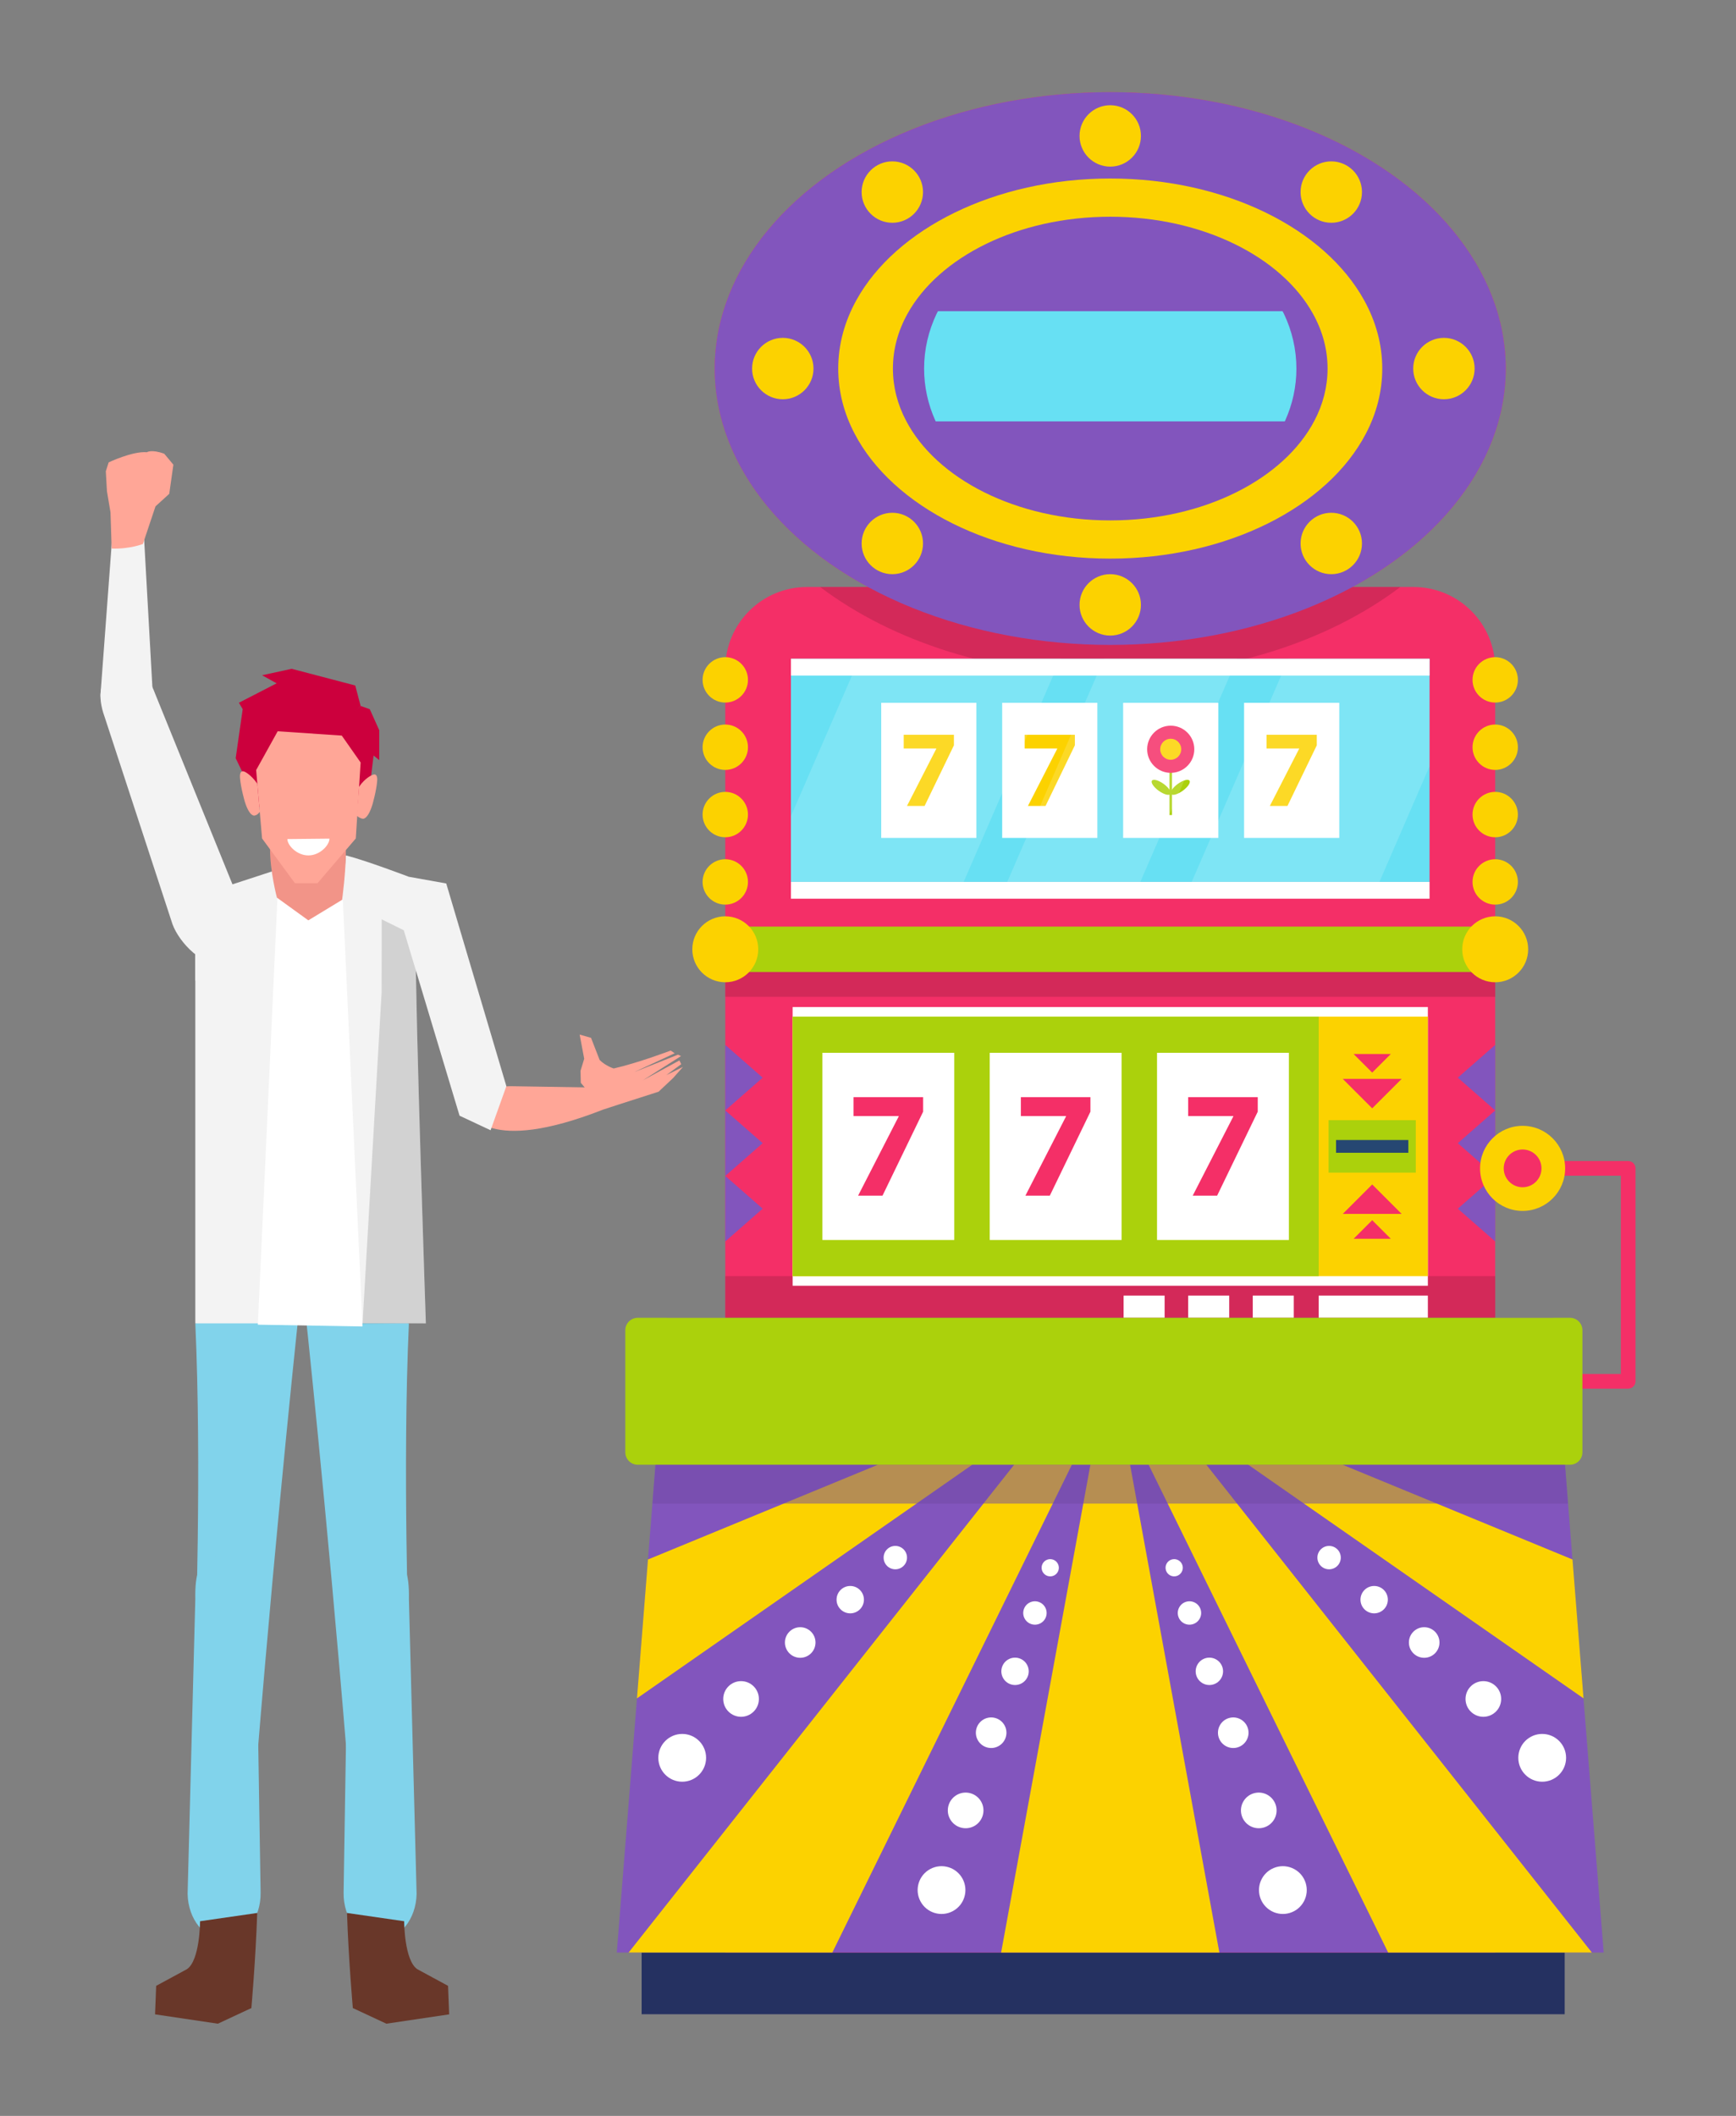 <?xml version="1.0" encoding="utf-8"?>
<svg xmlns="http://www.w3.org/2000/svg" enable-background="new 0 0 183.463 223.593" viewBox="0 0 183.463 223.593">
  <rect x="0" y="0" width="183.463" height="223.593" fill="#808080" stroke="none"/>
  <g>
    <g>
      <g>
        <g>
          <g>
            <path d="M49.725,114.97l4.222-0.188l9.095,0.148c0.831,1.934,0.698,2.324,0.698,2.324&#xA;						c-12.346,4.852-14,0.33-14,0.33L49.725,114.97z" fill="#ffa697"/>
            <path d="M61.38,114.424l-0.03-1.268l0.389-1.271l-0.479-2.554l1.2,0.338l0.911,2.343&#xA;						c0.626,0.634,1.487,0.898,1.487,0.898c2.593-0.59,6.022-1.893,6.022-1.893l0.422,0.287l-4.272,1.988l4.622-1.841l0.321,0.147&#xA;						l-4.021,2.555l3.853-2.094l0.188,0.398l-1.571,1.152l1.757-0.865c-0.847,0.947-1.045,1.179-1.045,1.179l-1.536,1.442&#xA;						c-3.597,1.144-5.859,1.89-5.859,1.89L61.38,114.424z" fill="#ffa697"/>
          </g>
          <g>
            <path d="M43.214,139.843c-0.691,14.948,0,34.439,0,34.439l-6.542,11.45&#xA;						c-2.162-26.438-4.509-48.1-4.509-48.1L43.214,139.843z" fill="#81d3eb"/>
            <path d="M36.312,199.994c-0.042,2.707,1.649,4.929,3.78,4.964l0,0&#xA;						c2.129,0.033,3.891-2.134,3.935-4.84l-0.812-31.11c0.043-2.706-0.349-4.426-2.479-4.46l0,0&#xA;						c-2.13-0.036-3.892,2.132-3.935,4.838L36.312,199.994z" fill="#81d3eb"/>
            <path d="M36.672,202.149c0.159,4.863,0.616,10.05,0.616,10.05l3.545,1.651l6.635-0.986&#xA;						l-0.118-3.013l-3.244-1.757c-1.391-0.921-1.394-5.071-1.394-5.071L36.672,202.149z" fill="#693729"/>
            <path d="M20.64,139.843c0.691,14.948,0,34.439,0,34.439l6.542,11.45&#xA;						c2.161-26.438,4.509-48.1,4.509-48.1L20.64,139.843z" fill="#81d3eb"/>
            <polygon fill="#f3f3f3" points="28.843 92.054 20.389 94.816 20.64 100.034 20.64 103.65 29.39 95.311"/>
            <path d="M43.917,98.88c-0.019,8.442,1.089,40.963,1.089,40.963H20.64V99.3l4.872-5.879&#xA;						l14.837-0.092L43.917,98.88z" fill="#f3f3f3"/>
            <polygon fill="#fff" points="29.39 93.329 27.25 139.984 38.314 140.173 36.153 93.37"/>
            <path d="M43.917,98.88c-0.019,8.442,1.089,40.963,1.089,40.963l-6.692,0.055l2.014-34.998&#xA;						l0.02-11.571L43.917,98.88z" opacity=".14"/>
            <polygon fill="#cc003d" points="38.113 74.601 37.543 72.438 30.827 70.675 27.697 71.356 29.233 72.21 25.249 74.261 25.648 74.944 24.907 80.123 27.41 85.302"/>
            <polygon fill="#cc003d" points="38.113 74.601 39.08 74.944 40.077 77.162 40.077 80.322 39.479 79.838 39.095 83.025 37.769 85.388 33.588 78.615"/>
            <path d="M36.562,90.394c2.157,0.55,6.637,2.257,6.637,2.257l3.96,0.708l6.355,21.423&#xA;						l-1.669,4.655l-3.279-1.537l-5.893-19.596l-6.521-3.217L36.562,90.394z" fill="#f3f3f3"/>
            <path d="M27.196,82.826c-0.637-0.938-1.292-1.251-1.292-1.251&#xA;						c-0.655-0.342-0.541,0.625-0.541,0.625c0.086,1.081,0.513,2.533,0.513,2.533c0.513,1.623,1.025,1.452,1.025,1.452&#xA;						c0.342-0.057,0.552-0.401,0.552-0.401L27.196,82.826z" fill="#ffa697"/>
            <path d="M37.949,83.137c0.639-0.938,1.369-1.229,1.369-1.229&#xA;						c0.654-0.341,0.541,0.624,0.541,0.624c-0.085,1.082-0.513,2.534-0.513,2.534c-0.513,1.623-1.024,1.451-1.024,1.451&#xA;						c-0.341-0.057-0.626-0.328-0.626-0.328L37.949,83.137z" fill="#ffa697"/>
            <path d="M28.54,89.608c-0.016,2.488,0.726,5.249,0.726,5.249l3.318,2.4l0.209-7.412L28.54,89.608&#xA;						z" fill="#f29488"/>
            <path d="M36.558,89.608c0.016,2.488-0.405,5.48-0.405,5.48l-3.569,2.168l-0.279-7.412&#xA;						L36.558,89.608z" fill="#f29488"/>
            <path d="M27.542,199.994c0.042,2.707-1.649,4.929-3.78,4.964l0,0&#xA;						c-2.129,0.033-3.891-2.134-3.935-4.84l0.812-31.11c-0.042-2.706,0.349-4.426,2.479-4.46l0,0&#xA;						c2.13-0.036,3.892,2.132,3.935,4.838L27.542,199.994z" fill="#81d3eb"/>
            <path d="M27.182,202.149c-0.159,4.863-0.616,10.05-0.616,10.05l-3.545,1.651l-6.635-0.986&#xA;						l0.118-3.013l3.244-1.757c1.392-0.921,1.394-5.071,1.394-5.071L27.182,202.149z" fill="#693729"/>
            <polygon fill="#ffa697" points="27.071 81.376 27.697 88.605 31.168 93.329 33.558 93.329 37.6 88.605 38.113 80.578 36.12 77.733 29.347 77.276"/>
            <path d="M24.638,100.985l-1.038,0.694c-1.989,0.719-4.657-2.038-5.375-4.027l-7.187-21.95&#xA;						c-0.719-1.989-0.655-4.089,1.334-4.808l0,0c1.989-0.719,3.296,0.405,4.014,2.395l8.582,21.148&#xA;						C25.687,96.425,26.628,100.266,24.638,100.985z" fill="#f3f3f3"/>
            <path d="M13.385,76.181L13.385,76.181c-1.521,0-2.766-1.244-2.766-2.765l1.368-18.401&#xA;						c0-1.521-0.124-3.191,1.397-3.191l0,0c1.521,0,1.702,1.032,1.702,2.553l1.064,19.039C16.15,74.936,14.906,76.181,13.385,76.181&#xA;						z" fill="#f3f3f3"/>
            <path d="M18.323,49.106l-0.965-1.158c-1.359-0.494-1.83-0.16-1.83-0.16&#xA;						c-1.536-0.127-4.045,1.075-4.045,1.075L11.183,49.8l0.118,2.101l0.377,2.245l0.121,3.823c1.92,0.066,3.304-0.484,3.304-0.484&#xA;						l1.33-3.977l1.453-1.323L18.323,49.106z" fill="#ffa697"/>
          </g>
        </g>
        <path d="M34.815,88.622c0.007,0.668-0.978,1.76-2.205,1.772c-1.227,0.012-2.234-1.059-2.241-1.727&#xA;				L34.815,88.622z" fill="#fff"/>
      </g>
      <g>
        <g>
          <g>
            <path d="M172.068,122.69h-10.381c-0.429,0-0.776,0.347-0.776,0.776c0,0.429,0.347,0.776,0.776,0.776h9.605v20.949&#xA;						h-4.205v1.553h4.982c0.429,0,0.776-0.347,0.776-0.776v-22.502C172.844,123.037,172.497,122.69,172.068,122.69z" fill="#f42f67"/>
          </g>
        </g>
        <g>
          <rect fill="#253161" height="11.688" width="97.55" x="67.808" y="201.162"/>
        </g>
        <g>
          <path d="M158.015,70.666v135.665H76.647V70.666c0-4.774,3.869-8.636,8.636-8.636h64.096&#xA;					C154.154,62.03,158.015,65.892,158.015,70.666z" fill="#f42f67"/>
        </g>
        <g>
          <polygon fill="#8255bd" points="169.479 206.331 65.184 206.331 67.316 179.477 68.479 164.798 68.948 158.893 69.627 150.273 70.499 139.254 164.163 139.254 165.036 150.273 165.714 158.893 166.182 164.798 167.346 179.477"/>
        </g>
        <g opacity=".3">
          <rect fill="#851a39" height="4.795" width="81.367" x="76.649" y="100.543"/>
        </g>
        <g opacity=".3">
          <rect fill="#851a39" height="4.453" width="81.367" x="76.649" y="134.855"/>
        </g>
        <g>
          <rect fill="#abd10c" height="4.795" width="81.367" x="76.649" y="97.917"/>
        </g>
        <g>
          <rect fill="#fff" height="29.45" width="67.131" x="83.767" y="106.419"/>
        </g>
        <g>
          <rect fill="#fcd200" height="27.422" width="67.131" x="83.767" y="107.433"/>
        </g>
        <g>
          <rect fill="#abd10c" height="27.422" width="55.593" x="83.767" y="107.433"/>
        </g>
        <g>
          <g>
            <rect fill="#abd10c" height="5.544" width="9.216" x="140.408" y="118.372"/>
          </g>
          <g>
            <rect fill="#264772" height="1.349" width="7.642" x="141.195" y="120.469"/>
          </g>
        </g>
        <g>
          <g>
            <g>
              <polygon fill="#f42f67" points="148.126 114.012 145.016 117.121 141.907 114.012"/>
            </g>
            <g>
              <polygon fill="#f42f67" points="146.983 111.38 145.016 113.347 143.05 111.38"/>
            </g>
          </g>
          <g>
            <g>
              <polygon fill="#f42f67" points="148.126 128.275 145.016 125.166 141.907 128.275"/>
            </g>
            <g>
              <polygon fill="#f42f67" points="146.983 130.907 145.016 128.941 143.05 130.907"/>
            </g>
          </g>
        </g>
        <g>
          <g>
            <rect fill="#fff" height="19.78" width="13.936" x="86.913" y="111.254"/>
          </g>
          <g>
            <rect fill="#fff" height="19.78" width="13.936" x="104.595" y="111.254"/>
          </g>
          <g>
            <rect fill="#fff" height="19.78" width="13.936" x="122.277" y="111.254"/>
          </g>
          <g>
            <g>
              <path d="M97.558,115.937v1.538l-4.293,8.875h-2.58l4.294-8.378v-0.032h-4.774v-2.003H97.558z" fill="#f42f67"/>
            </g>
          </g>
          <g>
            <g>
              <path d="M115.239,115.937v1.538l-4.293,8.875h-2.58l4.294-8.378v-0.032h-4.774v-2.003H115.239z" fill="#f42f67"/>
            </g>
          </g>
          <g>
            <g>
              <path d="M132.921,115.937v1.538l-4.293,8.875h-2.58l4.294-8.378v-0.032h-4.774v-2.003H132.921z" fill="#f42f67"/>
            </g>
          </g>
        </g>
        <g>
          <g>
            <polygon fill="#fcd200" points="121.388 154.784 146.702 206.331 168.231 206.331 127.488 154.784"/>
          </g>
          <g>
            <polygon fill="#fcd200" points="167.35 179.475 131.911 154.781 141.879 154.781 166.185 164.796"/>
          </g>
          <g>
            <polygon fill="#fcd200" points="115.236 154.784 105.799 206.331 128.865 206.331 119.428 154.784"/>
          </g>
          <g>
            <polygon fill="#fcd200" points="107.176 154.784 66.434 206.331 87.962 206.331 113.276 154.784"/>
          </g>
          <g>
            <polygon fill="#fcd200" points="102.753 154.781 67.314 179.475 68.479 164.796 92.785 154.781"/>
          </g>
        </g>
        <g>
          <g>
            <ellipse cx="117.332" cy="38.947" fill="#f42f67" rx="41.796" ry="29.204"/>
          </g>
          <g opacity=".3">
            <path d="M147.99,62.03c-7.626,5.76-18.54,9.363-30.659,9.363S94.299,67.79,86.673,62.03H147.99z" fill="#851a39"/>
          </g>
          <g>
            <ellipse cx="117.332" cy="38.947" fill="#8255bd" rx="41.796" ry="29.204"/>
          </g>
          <g>
            <path d="M155.839,38.947c0,1.792-1.452,3.244-3.244,3.244c-1.792,0-3.244-1.452-3.244-3.244&#xA;						s1.452-3.244,3.244-3.244C154.386,35.704,155.839,37.156,155.839,38.947z" fill="#fcd200"/>
          </g>
          <g>
            <path d="M85.971,38.947c0,1.792-1.452,3.244-3.244,3.244c-1.791,0-3.244-1.452-3.244-3.244&#xA;						s1.452-3.244,3.244-3.244C84.518,35.704,85.971,37.156,85.971,38.947z" fill="#fcd200"/>
          </g>
          <g>
            <path d="M120.576,14.364c0,1.792-1.452,3.244-3.244,3.244c-1.791,0-3.244-1.452-3.244-3.244&#xA;						s1.452-3.244,3.244-3.244C119.124,11.12,120.576,12.573,120.576,14.364z" fill="#fcd200"/>
          </g>
          <g>
            <path d="M120.576,63.919c0,1.791-1.452,3.244-3.244,3.244c-1.791,0-3.244-1.452-3.244-3.244&#xA;						c0-1.792,1.452-3.244,3.244-3.244C119.124,60.675,120.576,62.127,120.576,63.919z" fill="#fcd200"/>
          </g>
          <g>
            <circle cx="94.302" cy="57.431" fill="#fcd200" r="3.244"/>
          </g>
          <g>
            <path d="M97.546,20.297c0,1.792-1.452,3.244-3.244,3.244c-1.791,0-3.244-1.452-3.244-3.244&#xA;						c0-1.792,1.452-3.244,3.244-3.244C96.093,17.054,97.546,18.506,97.546,20.297z" fill="#fcd200"/>
          </g>
          <g>
            <circle cx="140.691" cy="57.431" fill="#fcd200" r="3.244"/>
          </g>
          <g>
            <path d="M143.935,20.297c0,1.792-1.452,3.244-3.244,3.244c-1.792,0-3.244-1.452-3.244-3.244&#xA;						c0-1.792,1.452-3.244,3.244-3.244C142.483,17.054,143.935,18.506,143.935,20.297z" fill="#fcd200"/>
          </g>
        </g>
        <g>
          <path d="M146.079,38.948c0,2.414-0.605,4.735-1.731,6.878c-4.014,7.701-14.595,13.205-27.016,13.205&#xA;					c-12.421,0-23.002-5.504-27.016-13.205c-1.125-2.143-1.731-4.464-1.731-6.878c0-2.546,0.675-4.984,1.917-7.228&#xA;					c4.153-7.523,14.602-12.856,26.829-12.856c12.227,0,22.676,5.333,26.829,12.856C145.404,33.964,146.079,36.402,146.079,38.948z" fill="#fcd200"/>
        </g>
        <g>
          <path d="M140.299,38.948c0,1.929-0.484,3.783-1.383,5.495c-3.207,6.153-11.66,10.55-21.584,10.55&#xA;					c-9.924,0-18.377-4.397-21.584-10.55c-0.899-1.712-1.383-3.566-1.383-5.495c0-2.035,0.54-3.982,1.532-5.775&#xA;					c3.318-6.01,11.666-10.271,21.435-10.271c9.769,0,18.117,4.261,21.435,10.271C139.759,34.966,140.299,36.914,140.299,38.948z" fill="#8255bd"/>
        </g>
        <g>
          <path d="M135.54,32.885H99.125c-0.049,0.097-0.106,0.191-0.152,0.289c-0.85,1.792-1.312,3.74-1.312,5.775&#xA;					c0,1.929,0.414,3.783,1.185,5.495c0.013,0.029,0.03,0.057,0.043,0.087h36.888c0.013-0.029,0.03-0.057,0.043-0.087&#xA;					c0.77-1.712,1.185-3.566,1.185-5.495c0-2.035-0.462-3.982-1.312-5.775C135.645,33.076,135.588,32.982,135.54,32.885z" fill="#67e0f3"/>
        </g>
        <g>
          <rect fill="#fff" height="2.344" width="11.538" x="139.36" y="136.911"/>
        </g>
        <g>
          <rect fill="#fff" height="2.344" width="4.336" x="132.394" y="136.911"/>
        </g>
        <g>
          <rect fill="#fff" height="2.344" width="4.336" x="125.569" y="136.911"/>
        </g>
        <g>
          <rect fill="#fff" height="2.344" width="4.336" x="118.743" y="136.911"/>
        </g>
        <g>
          <g>
            <rect fill="#67e0f3" height="23.58" width="67.491" x="83.587" y="69.617"/>
          </g>
          <g>
            <rect fill="#fff" height="1.773" width="67.491" x="83.587" y="93.197"/>
          </g>
          <g>
            <rect fill="#fff" height="1.773" width="67.491" x="83.587" y="69.617"/>
          </g>
          <g>
            <g>
              <g>
                <rect fill="#fff" height="14.276" width="10.058" x="93.129" y="74.269"/>
              </g>
              <g>
                <g>
                  <path d="M100.812,77.649v1.11l-3.098,6.405h-1.862l3.099-6.047v-0.023h-3.446v-1.446H100.812z" fill="#fcd200"/>
                </g>
              </g>
            </g>
            <g>
              <g>
                <rect fill="#fff" height="14.276" width="10.058" x="105.912" y="74.269"/>
              </g>
              <g>
                <g>
                  <path d="M113.594,77.649v1.11l-3.098,6.405h-1.862l3.099-6.047v-0.023h-3.446v-1.446H113.594z" fill="#fcd200"/>
                </g>
              </g>
            </g>
            <g>
              <g>
                <rect fill="#fff" height="14.276" width="10.058" x="131.477" y="74.269"/>
              </g>
              <g>
                <g>
                  <path d="M139.16,77.649v1.11l-3.098,6.405h-1.862l3.099-6.047v-0.023h-3.446v-1.446H139.16z" fill="#fcd200"/>
                </g>
              </g>
            </g>
            <g>
              <g>
                <g>
                  <rect fill="#fff" height="14.276" width="10.058" x="118.695" y="74.269"/>
                </g>
              </g>
              <g>
                <g>
                  <g>
                    <rect fill="#abd10c" height="7" width=".262" x="123.593" y="79.129"/>
                  </g>
                  <g>
                    <g>
                      <path d="M122.976,82.839c0.538,0.39,0.858,0.868,0.713,1.067c-0.144,0.2-0.698,0.046-1.236-0.344&#xA;											c-0.538-0.39-0.858-0.867-0.713-1.067C121.884,82.295,122.438,82.449,122.976,82.839z" fill="#abd10c"/>
                    </g>
                    <g>
                      <path d="M124.471,82.839c-0.538,0.39-0.857,0.868-0.713,1.067c0.145,0.2,0.698,0.046,1.236-0.344&#xA;											c0.538-0.39,0.858-0.867,0.713-1.067C125.563,82.295,125.009,82.449,124.471,82.839z" fill="#abd10c"/>
                    </g>
                  </g>
                </g>
                <g>
                  <g>
                    <path d="M126.215,79.177c0,1.376-1.115,2.491-2.491,2.491c-1.375,0-2.491-1.115-2.491-2.491&#xA;										c0-1.376,1.115-2.491,2.491-2.491C125.099,76.686,126.215,77.801,126.215,79.177z" fill="#f42f67"/>
                  </g>
                  <g>
                    <path d="M124.834,79.177c0,0.613-0.497,1.111-1.111,1.111c-0.613,0-1.111-0.497-1.111-1.111&#xA;										c0-0.614,0.497-1.111,1.111-1.111C124.337,78.066,124.834,78.563,124.834,79.177z" fill="#fcd200"/>
                  </g>
                </g>
              </g>
            </g>
          </g>
          <g opacity=".5">
            <g opacity=".3">
              <polygon fill="#fff" points="112.072 69.617 101.841 93.197 83.587 93.197 83.587 86.253 90.805 69.617"/>
            </g>
            <g opacity=".3">
              <polygon fill="#fff" points="130.74 69.617 120.509 93.197 106.445 93.197 116.669 69.617"/>
            </g>
            <g opacity=".3">
              <polygon fill="#fff" points="151.078 69.617 151.078 80.973 145.779 93.197 125.94 93.197 136.164 69.617"/>
            </g>
          </g>
        </g>
        <g opacity=".5">
          <polygon fill="#7049a3" points="165.714 158.893 68.948 158.893 69.627 150.273 165.036 150.273"/>
        </g>
        <g>
          <path d="M165.918,154.784H67.397c-0.725,0-1.313-0.588-1.313-1.313V140.57c0-0.725,0.588-1.313,1.313-1.313h98.521&#xA;					c0.725,0,1.313,0.588,1.313,1.313v12.902C167.231,154.197,166.643,154.784,165.918,154.784z" fill="#abd10c"/>
        </g>
        <g>
          <g>
            <g>
              <polygon fill="#8255bd" points="76.649 110.421 76.649 117.343 80.6 113.882"/>
            </g>
          </g>
          <g>
            <g>
              <polygon fill="#8255bd" points="76.649 117.343 76.649 124.265 80.6 120.804"/>
            </g>
          </g>
          <g>
            <g>
              <polygon fill="#8255bd" points="76.649 124.265 76.649 131.187 80.6 127.726"/>
            </g>
          </g>
        </g>
        <g>
          <g>
            <g>
              <polygon fill="#8255bd" points="158.015 110.421 158.015 117.343 154.064 113.882"/>
            </g>
          </g>
          <g>
            <g>
              <polygon fill="#8255bd" points="158.015 117.343 158.015 124.265 154.064 120.804"/>
            </g>
          </g>
          <g>
            <g>
              <polygon fill="#8255bd" points="158.015 124.265 158.015 131.187 154.064 127.726"/>
            </g>
          </g>
        </g>
        <g>
          <g>
            <path d="M80.133,100.315c0,1.924-1.56,3.484-3.484,3.484c-1.924,0-3.484-1.56-3.484-3.484&#xA;						c0-1.924,1.56-3.484,3.484-3.484C78.573,96.831,80.133,98.391,80.133,100.315z" fill="#fcd200"/>
          </g>
          <g>
            <path d="M79.046,93.197c0,1.324-1.074,2.397-2.397,2.397c-1.324,0-2.398-1.073-2.398-2.397&#xA;						c0-1.324,1.074-2.398,2.398-2.398C77.973,90.8,79.046,91.873,79.046,93.197z" fill="#fcd200"/>
          </g>
          <g>
            <path d="M79.046,86.079c0,1.324-1.074,2.398-2.397,2.398c-1.324,0-2.398-1.074-2.398-2.398&#xA;						c0-1.324,1.074-2.397,2.398-2.397C77.973,83.682,79.046,84.756,79.046,86.079z" fill="#fcd200"/>
          </g>
          <g>
            <path d="M79.046,78.962c0,1.324-1.074,2.397-2.397,2.397c-1.324,0-2.398-1.073-2.398-2.397&#xA;						c0-1.324,1.074-2.397,2.398-2.397C77.973,76.564,79.046,77.638,79.046,78.962z" fill="#fcd200"/>
          </g>
          <g>
            <path d="M79.046,71.844c0,1.324-1.074,2.397-2.397,2.397c-1.324,0-2.398-1.073-2.398-2.397&#xA;						c0-1.324,1.074-2.397,2.398-2.397C77.973,69.447,79.046,70.52,79.046,71.844z" fill="#fcd200"/>
          </g>
        </g>
        <g>
          <g>
            <path d="M161.499,100.315c0,1.924-1.56,3.484-3.484,3.484c-1.924,0-3.484-1.56-3.484-3.484&#xA;						c0-1.924,1.56-3.484,3.484-3.484C159.94,96.831,161.499,98.391,161.499,100.315z" fill="#fcd200"/>
          </g>
          <g>
            <path d="M160.413,93.197c0,1.324-1.073,2.397-2.397,2.397c-1.324,0-2.397-1.073-2.397-2.397&#xA;						c0-1.324,1.073-2.398,2.397-2.398C159.34,90.8,160.413,91.873,160.413,93.197z" fill="#fcd200"/>
          </g>
          <g>
            <path d="M160.413,86.079c0,1.324-1.073,2.398-2.397,2.398c-1.324,0-2.397-1.074-2.397-2.398&#xA;						c0-1.324,1.073-2.397,2.397-2.397C159.34,83.682,160.413,84.756,160.413,86.079z" fill="#fcd200"/>
          </g>
          <g>
            <path d="M160.413,78.962c0,1.324-1.073,2.397-2.397,2.397c-1.324,0-2.397-1.073-2.397-2.397&#xA;						c0-1.324,1.073-2.397,2.397-2.397C159.34,76.564,160.413,77.638,160.413,78.962z" fill="#fcd200"/>
          </g>
          <g>
            <path d="M160.413,71.844c0,1.324-1.073,2.397-2.397,2.397c-1.324,0-2.397-1.073-2.397-2.397&#xA;						c0-1.324,1.073-2.397,2.397-2.397C159.34,69.447,160.413,70.52,160.413,71.844z" fill="#fcd200"/>
          </g>
        </g>
        <g>
          <g>
            <g>
              <path d="M165.406,123.466c0,2.483-2.013,4.495-4.495,4.495c-2.483,0-4.495-2.013-4.495-4.495&#xA;							c0-2.483,2.013-4.495,4.495-4.495C163.393,118.971,165.406,120.984,165.406,123.466z" fill="#fcd200"/>
            </g>
          </g>
          <g>
            <g>
              <path d="M162.906,123.466c0,1.102-0.893,1.995-1.995,1.995c-1.102,0-1.995-0.893-1.995-1.995&#xA;							c0-1.102,0.893-1.995,1.995-1.995C162.013,121.471,162.906,122.364,162.906,123.466z" fill="#f42f67"/>
            </g>
          </g>
        </g>
        <g>
          <g>
            <g>
              <path d="M74.621,185.755c0,1.394-1.13,2.525-2.524,2.525c-1.394,0-2.525-1.13-2.525-2.525&#xA;							c0-1.394,1.13-2.525,2.525-2.525C73.491,183.23,74.621,184.36,74.621,185.755z" fill="#fff"/>
            </g>
            <g>
              <path d="M80.201,179.535c0,1.041-0.844,1.884-1.884,1.884c-1.041,0-1.885-0.844-1.885-1.884&#xA;							c0-1.041,0.844-1.884,1.885-1.884C79.357,177.651,80.201,178.494,80.201,179.535z" fill="#fff"/>
            </g>
            <g>
              <path d="M86.184,173.569c0,0.892-0.723,1.616-1.616,1.616c-0.892,0-1.616-0.723-1.616-1.616&#xA;							c0-0.892,0.723-1.616,1.616-1.616C85.461,171.954,86.184,172.677,86.184,173.569z" fill="#fff"/>
            </g>
            <g>
              <path d="M91.301,169.042c0,0.799-0.647,1.446-1.446,1.446c-0.799,0-1.447-0.648-1.447-1.446&#xA;							c0-0.799,0.648-1.447,1.447-1.447C90.654,167.595,91.301,168.243,91.301,169.042z" fill="#fff"/>
            </g>
            <g>
              <path d="M95.854,164.598c0,0.683-0.554,1.236-1.236,1.236c-0.682,0-1.236-0.553-1.236-1.236&#xA;							c0-0.683,0.553-1.236,1.236-1.236C95.301,163.363,95.854,163.916,95.854,164.598z" fill="#fff"/>
            </g>
          </g>
          <g>
            <g>
              <path d="M101.728,198.539c0.658,1.229,0.195,2.759-1.034,3.417c-1.229,0.658-2.759,0.195-3.417-1.034&#xA;							c-0.658-1.229-0.195-2.759,1.034-3.417C99.54,196.847,101.07,197.31,101.728,198.539z" fill="#fff"/>
            </g>
            <g>
              <path d="M103.712,190.423c0.491,0.917,0.145,2.059-0.772,2.551c-0.918,0.491-2.06,0.145-2.551-0.772&#xA;							c-0.491-0.917-0.146-2.059,0.772-2.551C102.078,189.16,103.22,189.505,103.712,190.423z" fill="#fff"/>
            </g>
            <g>
              <path d="M106.171,182.34c0.421,0.787,0.125,1.766-0.662,2.187c-0.787,0.421-1.766,0.125-2.187-0.662&#xA;							c-0.421-0.787-0.125-1.766,0.662-2.187C104.771,181.256,105.75,181.553,106.171,182.34z" fill="#fff"/>
            </g>
            <g>
              <path d="M108.546,175.933c0.377,0.704,0.112,1.581-0.593,1.958c-0.704,0.377-1.581,0.111-1.958-0.593&#xA;							c-0.377-0.704-0.112-1.581,0.593-1.958C107.293,174.963,108.169,175.229,108.546,175.933z" fill="#fff"/>
            </g>
            <g>
              <path d="M110.463,169.867c0.322,0.602,0.095,1.351-0.507,1.673c-0.602,0.322-1.351,0.095-1.673-0.507&#xA;							c-0.322-0.602-0.095-1.351,0.506-1.673C109.392,169.038,110.141,169.265,110.463,169.867z" fill="#fff"/>
            </g>
            <g>
              <path d="M111.793,165.24c0.238,0.444,0.07,0.996-0.373,1.234c-0.444,0.237-0.996,0.07-1.234-0.374&#xA;							c-0.238-0.444-0.071-0.996,0.373-1.234C111.003,164.629,111.555,164.796,111.793,165.24z" fill="#fff"/>
            </g>
          </g>
        </g>
        <g>
          <g>
            <g>
              <path d="M160.457,185.755c0,1.394,1.13,2.525,2.525,2.525c1.394,0,2.525-1.13,2.525-2.525&#xA;							c0-1.394-1.13-2.525-2.525-2.525C161.587,183.23,160.457,184.36,160.457,185.755z" fill="#fff"/>
            </g>
            <g>
              <path d="M154.878,179.535c0,1.041,0.844,1.884,1.884,1.884c1.041,0,1.884-0.844,1.884-1.884&#xA;							c0-1.041-0.844-1.884-1.884-1.884C155.721,177.651,154.878,178.494,154.878,179.535z" fill="#fff"/>
            </g>
            <g>
              <path d="M148.894,173.569c0,0.892,0.723,1.616,1.616,1.616s1.616-0.723,1.616-1.616&#xA;							c0-0.892-0.723-1.616-1.616-1.616S148.894,172.677,148.894,173.569z" fill="#fff"/>
            </g>
            <g>
              <path d="M143.777,169.042c0,0.799,0.648,1.446,1.447,1.446c0.799,0,1.446-0.648,1.446-1.446&#xA;							c0-0.799-0.648-1.447-1.446-1.447C144.424,167.595,143.777,168.243,143.777,169.042z" fill="#fff"/>
            </g>
            <g>
              <path d="M139.224,164.598c0,0.683,0.553,1.236,1.236,1.236c0.683,0,1.236-0.553,1.236-1.236&#xA;							c0-0.683-0.553-1.236-1.236-1.236C139.777,163.363,139.224,163.916,139.224,164.598z" fill="#fff"/>
            </g>
          </g>
          <g>
            <g>
              <path d="M133.35,198.539c-0.658,1.229-0.195,2.759,1.034,3.417c1.229,0.658,2.759,0.195,3.417-1.034&#xA;							c0.658-1.229,0.195-2.759-1.034-3.417C135.538,196.847,134.008,197.31,133.35,198.539z" fill="#fff"/>
            </g>
            <g>
              <path d="M131.367,190.423c-0.491,0.917-0.145,2.059,0.772,2.551c0.918,0.491,2.059,0.145,2.551-0.772&#xA;							c0.491-0.917,0.145-2.059-0.772-2.551C133,189.16,131.858,189.505,131.367,190.423z" fill="#fff"/>
            </g>
            <g>
              <path d="M128.907,182.34c-0.421,0.787-0.125,1.766,0.662,2.187c0.787,0.421,1.766,0.125,2.187-0.662&#xA;							c0.421-0.787,0.125-1.766-0.662-2.187C130.307,181.256,129.328,181.553,128.907,182.34z" fill="#fff"/>
            </g>
            <g>
              <path d="M126.532,175.933c-0.377,0.704-0.112,1.581,0.593,1.958c0.704,0.377,1.581,0.111,1.958-0.593&#xA;							c0.377-0.704,0.112-1.581-0.593-1.958C127.785,174.963,126.909,175.229,126.532,175.933z" fill="#fff"/>
            </g>
            <g>
              <path d="M124.615,169.867c-0.322,0.602-0.095,1.351,0.506,1.673c0.602,0.322,1.351,0.095,1.673-0.507&#xA;							c0.322-0.602,0.095-1.351-0.506-1.673C125.686,169.038,124.937,169.265,124.615,169.867z" fill="#fff"/>
            </g>
            <g>
              <path d="M123.285,165.24c-0.238,0.444-0.07,0.996,0.373,1.234c0.444,0.237,0.996,0.07,1.234-0.374&#xA;							c0.238-0.444,0.07-0.996-0.373-1.234C124.075,164.629,123.523,164.796,123.285,165.24z" fill="#fff"/>
            </g>
          </g>
        </g>
      </g>
    </g>
  </g>
</svg>